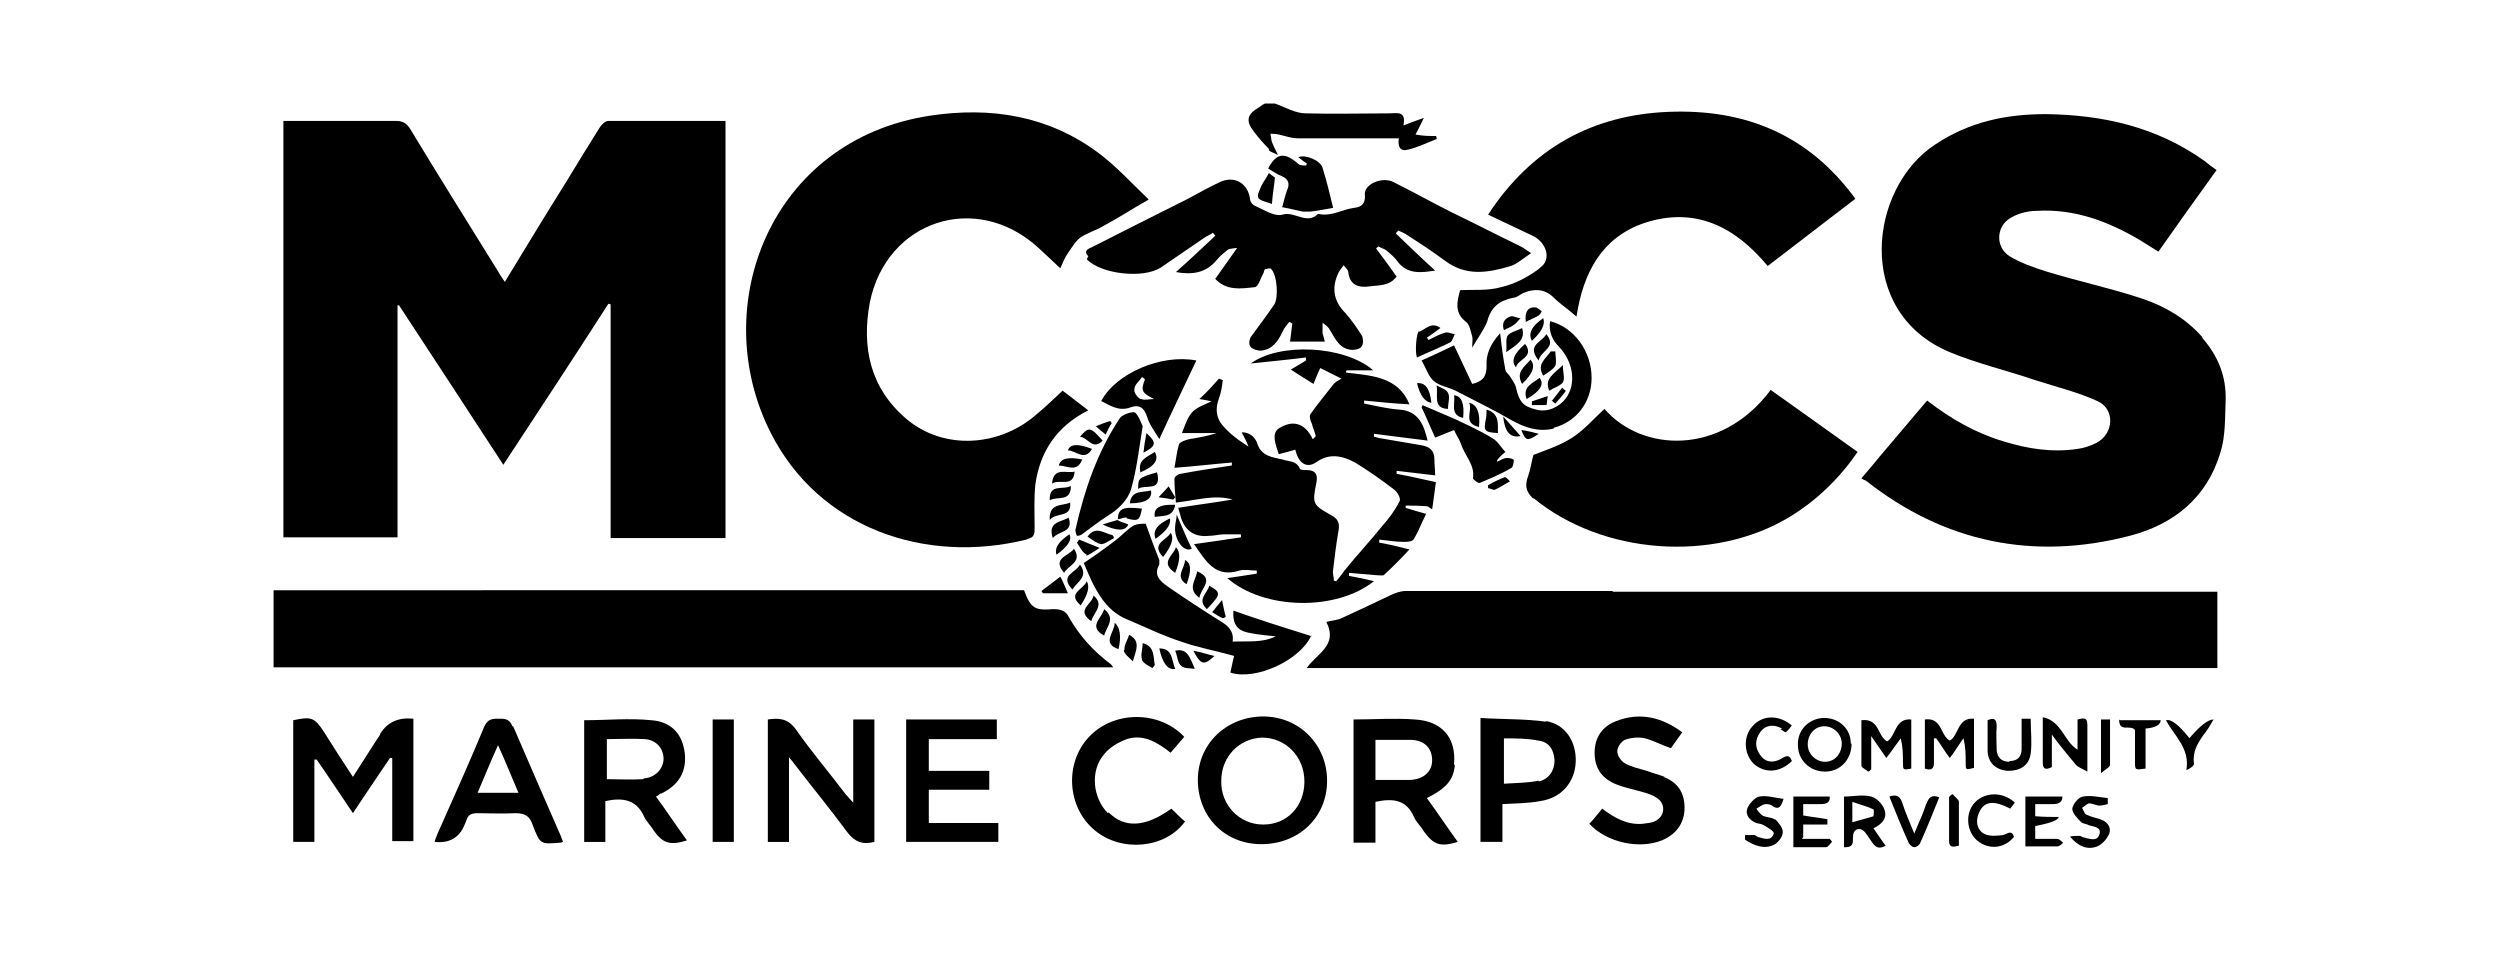 <?xml version="1.0" encoding="UTF-8"?> <svg xmlns="http://www.w3.org/2000/svg" id="Layer_1" data-name="Layer 1" version="1.1" viewBox="0 0 330.8 126.2"><defs><style> .cls-1 { fill: #000; stroke-width: 0px; } </style></defs><path class="cls-1" d="M147,87.9c-2.3-1.7-4.2-3.8-5.6-6.3-.4-.8-1.1-1-2-1-2.5.2-3-.1-3.9-2.5H37.7c-.5,0-1,0-1.5,0v10.2h111.1c-.2-.3-.3-.4-.4-.5Z"></path><path class="cls-1" d="M167.9,19.9c.2.2.6.3,1.2.6-.4-.8-.6-1.2-.8-1.7-.1-.3-.1-.7-.2-1.1.4,0,.7,0,1.1.1.9.2,1.7.5,2.5.5,3.9,0,7.9,0,11.8,0h1.6c-.2,1.1.2,1.8,1.2,1.5,1.3-.3,2.5-.9,3.8-1.4,0-.1,0-.3-.1-.4-.8,0-1.7,0-2.7-.2.4-.8.7-1.3,1.1-2.2-1.1.4-1.7.6-2.7,1,.4-2-.9-1.6-1.9-1.6-3.7,0-7.3.1-11,0-1.4,0-2.7-.8-4.1-1.3h-1.3c-.3.1-.5.3-.8.5-1.6.9-1.8,1.8-.7,3.2.6.8,1.3,1.6,2,2.3h0Z"></path><path class="cls-1" d="M52.5,40.4c.1,0,.2,0,.3,0,4.6,7,9.1,13.9,13.8,21.1,4.8-7.3,9.4-14.3,13.9-21.3.1,0,.2,0,.3.1v30.9h15.2V16c-5.3,0-10.4,0-15.5,0-.4,0-.8.4-1.1.8-1.5,2.4-3,4.8-4.5,7.3-2.7,4.3-5.3,8.6-8.1,13.2-.4-.6-.7-1-.9-1.4-3.9-6.3-7.8-12.5-11.6-18.8-.5-.8-1-1.1-1.9-1.1-4.5,0-9,0-13.5,0-.5,0-1,0-1.4,0v55.1h15.1v-30.8h0Z"></path><path class="cls-1" d="M291.4,44.6c-2.2-2.5-5-4.1-8-5.1-4.2-1.4-8.5-2.3-12.7-3.6-1.6-.5-3.3-1.1-4.8-2-1.9-1.2-1.8-4,.2-5.1,1-.6,2.3-.9,3.4-.9,5-.3,9.5,1.4,13.7,3.9.8.5,1.6,1,2.4,1.5,2.6-3.7,5.1-7.2,7.7-10.8-.6-.4-1.1-.8-1.6-1.2-6.3-4.5-13.4-6.1-21-6.2-5.2,0-10.1,1-14.6,4-8.8,5.7-10.8,22.2,1.9,27.5,3.6,1.5,7.5,2.4,11.3,3.7,2.8.9,5.7,1.6,8.3,2.8,2.3,1.1,2.1,4.3-.2,5.5-.8.4-1.7.7-2.5.8-3.3.5-6.6,0-9.8-1-3.7-1.1-7-3-10.1-5.4-2,2.4-4.1,4.8-6.1,7.2-.8,1-1.6,1.9-2.6,3.1.3.2.4.2.6.3,10.4,8.2,22.2,10.6,34.9,7.3,5.8-1.5,10.2-5,12-11,.7-2.2.6-4.6.7-6.9.1-3.2-1-5.9-3.1-8.3h0Z"></path><path class="cls-1" d="M136,71.3c.9-.2.9-.7.9-1.5,0-1.9-.1-3.8.1-5.7.6-4.3,2.8-7.7,7-9.8-1.2-.9-2.3-1.8-3.4-2.6-1.2,1.1-2.2,2.1-3.3,3-5,4.5-12.5,4.9-17.4.7-4.8-4.1-5.9-9.5-4.8-15.4,2.2-10.8,14-14.7,22.2-7.3.9.8,1.8,1.7,3,2.8.3-.7.6-1.4,1-2,.5-.7,1-1.6,1.7-2.1.9-.6,2-.9,3-1.5,1.9-1,3.7-2.2,6-3.5-2.4-2.3-4.4-4.5-6.7-6.2-6.6-4.9-14.2-6.1-22.2-4.9-21.2,3.2-29.6,25.3-21.1,42,6.4,12.6,20.4,17.4,33.8,14.1h0Z"></path><path class="cls-1" d="M213.4,78.2c-9.1,0-18.2,0-27.4,0-.7,0-1.5.3-2.1.6-2.1,1-4.2,2-6.4,3-.6.3-1.4.3-2,.5,1.6,3.1-1.3,4.2-2.6,6.1h120.5v-10.1h-80Z"></path><path class="cls-1" d="M203.6,35.6c-1.5,1.1-3.2,2-5,2.4-1.7.5-3.6.3-5.4.4-.4,1.5-.8,3,.8,4.2.5.4.6,1.3.8,1.9.1.4,0,.8,0,1.5.8-1.4,1.6-2.4,2-3.5.5-1.9,1.6-2.7,3.4-3.1.5,0,.9-.4,1.3-.6,1.5-.7,3-.5,4,.5.9.9,2,1.6,3.1,2.6.9-5.9,3.4-10.5,9-12.4,6.7-2.2,12,.5,16.3,5.7,3.9-3,7.7-5.9,11.6-8.9-6.2-8.5-14.6-11.9-24.7-11.5-10.2.4-18.2,4.9-23.9,13.6,2.1,1,4,1.9,5.9,2.8s2.5,3.2,1,4.2h0Z"></path><path class="cls-1" d="M189.5,67.4c.2-1.2.3-2.3.5-3.6-1.8-.4-3.5-.8-5.2-1.1,0-.1,0-.3,0-.4,1.7.2,3.3.4,5.1.6,0-.7-.1-1.4-.1-2.1,0-1.2-.6-1.7-1.8-1.9-1.8-.3-3.5-.6-5.3-.9-.3,0-.6-.2-.9-.2,0-.1,0-.3,0-.4,2.4.3,4.7.6,7.1.9-.5-2.1-1.2-3.9-3.7-4.1-1.6-.1-3.1-.5-4.7-.8,0-.1,0-.3,0-.4,2,.2,4,.4,6,.5-1.5-3.7-5.1-3.8-8.4-4.2,0-.1,0-.2.1-.3h3.5c-3.8-3.3-12.4-3.7-16.2-.9,2.7-.3,5-.5,7.3-.8,0,.1,0,.3,0,.4-.6.4-1.2.7-2,1.2,1.1.7,2,1.3,3,1.9.3-.7.5-1.3.9-2.1.8.4,1.8.9,2.8,1.4-.5.3-.9.5-1.1.8-1,1.3-2.1,2.6-3,3.9-.2.3,0,.9.2,1.3.1.5.4,1.1.5,1.6-.1.1-.2.3-.4.4-1.1-2.3-2.8-2.5-4.5-1.4-1,.7-.4,2.1,0,3.4.8-.2,1.5-.4,2.2-.6.4,1.8,1.5,2.5,2.7,1.7,1.8-1.3,3.5-.9,5.2,0,1.8,1.1,3.5,2.3,5.2,3.6.4.3.9,1.2.7,1.5-.6,1.2-1.4,2.3-2.3,3.3-1.6,2-3.4,3.9-5,5.9-.4.5-.7,1-1.1,1.4-.1,0-.2,0-.3-.1,0-.5-.2-.9-.1-1.4.2-1.7.4-3.4.7-5.1.2-1,0-1.6-.9-2.1-2.5-1.4-2.6-1.5-2-4.4.2-1.1-.2-1.6-1.3-1.6-.3,0-.9,0-.9-.2-.5-1.1-1.5-.9-2.3-1.2-1.3-.3-2.7-.4-3.3-2-.2-.7-.8-1.6-2.1-1.6.4.8.7,1.3.9,1.9-1.4-.9-2.6-1.8-3.5-2.9-.8-1-.9-2.2-.4-3.5.3-.8.4-1.6.5-2.4l-.5-.2c-.8.9-1.6,1.8-2.6,2.7.7.1,1.1.2,1.6.3-1,.5-2,.8-2.6,1.5-.6.7-.9,1.7-1.3,2.7h4.6c-1.2.4-2.4.6-3.6.8-.5.1-1.3.4-1.4.7-.3,1-.4,2.1-.6,3.1,2.7-.2,5.2-.5,7.6-.7,0,.1,0,.3,0,.4-.2,0-.5.1-.7.1-2,.3-4,.6-6.1,1-.3,0-.8.4-.8.6,0,1.1.1,2.2.2,3.2,2.7-.3,5.1-1.1,7.5-.4-2.4.4-4.8.7-7.2,1.1.2.7.3,1,.4,1.4.6,1.7,1.8,2.5,3.7,2.3.7,0,1.3-.2,2-.2.7,0,1.5,0,2.2,0v.4c-2,.3-4,.6-6.2.9,1.6,2.3,2.8,4.5,6,3.5.7-.2,1.5,0,2.3,0,0,.1,0,.3,0,.4-1.3.2-2.5.4-3.9.6,4.8,4.2,14.4,4.4,19.4.4-1.2-.3-2.2-.5-3.3-.7,0-.1,0-.3,0-.4,1.2.1,2.3.2,3.5.3.4,0,.9.1,1.1,0,1.1-1,2.2-2.1,3.4-3.4-1.6-.4-2.8-.7-4-.9,0-.1,0-.3,0-.4,1.1.1,2.1.3,3.2.3.5,0,1.2,0,1.4-.4.6-1,1-2.1,1.6-3.3-1-.3-1.8-.5-2.7-.8,0-.1,0-.2,0-.3.9,0,1.8,0,2.9.1h0Z"></path><path class="cls-1" d="M202.9,65.9c9.1,7.5,23.8,8.6,33.9,2.5,3.6-2.2,6.6-5.1,9-8.6-3.9-2.8-7.7-5.5-11.5-8.2-6.6,8.8-17.1,8.2-22,2.5-1.5,1.4-2.8,2.9-4.4,3.9-1.6,1-3.5,1.6-5,2.2-.3,1.1-.4,2-.7,2.8-.4,1.1-.4,2,.7,3h0Z"></path><path class="cls-1" d="M143.8,34.3c1.9,2,7.5,2.6,9.8,1.1,1.9-1.3,3.8-2.6,5.7-3.9.4-.3.8-.4,1.2-.7.1.1.2.3.3.4-1.7,1.6-3.4,3.2-5.2,4.8,2.2.4,4,.1,5.4-1.6.4-.5.9-.9,1.4-1.3.2-.2.6-.2,1.3-.3-1.1,1.6-2,2.8-2.9,4.1,1.5,1.6,3.4,1.3,5.2,1.1.5,0,.8-1.2,1.2-1.9,0-.1.1-.4.2-.5.3,0,.7-.2.8,0,.8.8,1,3.8.4,4.7-1,1.5-2.1,2.9-3.1,4.3-.2.3-.3,1.1,0,1.3.2.3.9.5,1.3.5,1.5-.1,2.3-1.2,2.9-2.5.2-.5.6-.9.9-1.3.1,0,.3.2.4.2-.1.8-.2,1.6-.3,2.4h4.6c-.1-.4-.2-.8-.3-1.1,0-.4,0-.9,0-1.4.4.3.8.6,1,1,.7,1.2,1.3,2.5,2.9,2.6.4,0,1.1-.1,1.3-.5.2-.3.2-1,0-1.4-.7-1.1-1.4-2.1-2.2-3-1.6-1.6-1.8-3.4-.9-5.3.2-.4.5-.7.7-1,.2.3.6.6.6.9.2,1.7,1.3,2.1,2.8,1.9,1.3-.2,2.6,0,3.6-1.3-.9-1.3-1.8-2.5-2.7-3.7,0-.1.2-.2.3-.3.3.2.7.3,1,.5.6.5,1.2,1,1.6,1.6,1.3,1.6,3,1.4,4.9,1.1-1.9-1.7-3.5-3.3-5.2-4.9,0-.1.2-.2.3-.4.4.2.8.3,1.2.6,1.7,1.1,3.4,2.2,5,3.4,2.8,2.1,5.7,1.6,8.7.7.9-.3,1.6-1,2.7-1.7-.6-.4-.9-.6-1.2-.8-3.1-1.5-6.2-3.1-9.3-4.6-2.6-1.3-5.1-2.7-7.7-4-1.5-.8-4,.3-3.8,1.7.1,1.2-.5,1.6-1.4,1.7-1.6.2-3,1.2-4.8.8-1.5,1.5-3.1-.4-4.7.1-1,.3-2.4-.6-3.5-1.1-.4-.1-.8-.6-.8-1-.3-2.1-2.1-3.1-4-2.2-1.5.7-2.9,1.5-4.4,2.3-4.2,2.1-8.4,4.2-12.5,6.3-.5.2-1.2.5-.5,1.2h0Z"></path><path class="cls-1" d="M173.6,84.2c-3.5-1.1-7-2.2-10.4-3.4-.1,1.9.5,2.7,2.4,3,1.1.2,2.2.3,3.2.4-1.8.9-3.7.6-5.7.7.2-1.4-.6-2.1-1.6-2.7-2.4-1.5-4.7-3-7-4.6-1-.7-1.9-1.5-1.1-2.9,0-.1,0-.4,0-.6-.6-1.5-1.2-3.1-1.8-4.8-.5,0-1.2,0-1.7.3-.8.5-1.5,1.3-2.3,1.9-1.3,1-2.7,2-4.2,3,.4.9.8,1.9,1.3,2.9,1,1.9,2.2,3.6,4.3,4.5,2.4,1,4.8,2.2,7.3,3,2.2.8,4.6,1.2,7,1.9-.2.7-.3,1.4-.5,2.2,3.4,1.1,9.3-1.7,10.7-4.9h0Z"></path><path class="cls-1" d="M50.3,97.2c-1.2,1.8-2.3,3.6-3.6,5.6-1.4-2.1-2.6-4-3.8-5.9-1.3-2-1.7-2.1-4.1-1.6v16.1h2.8v-10.9c0,0,.2,0,.3,0,1.6,2.3,3.1,4.6,4.8,7.1,1.7-2.6,3.3-4.9,4.9-7.3,0,0,.2,0,.3,0v11h2.8v-16.2c-1.9-.2-3.4.4-4.4,2h0Z"></path><path class="cls-1" d="M112.9,106.2c-.5-.5-.7-.8-1-1.1-2.2-2.9-4.5-5.6-6.6-8.6-1.1-1.5-2.3-1.5-3.7-1.3v16.2h2.8v-11.2c.4.5.6.7.8,1,2.3,3,4.7,5.9,6.9,8.9,1,1.3,2,1.7,3.6,1.3v-16.2h-2.8v11h0Z"></path><path class="cls-1" d="M167.2,94.8c-4.9,0-8.7,3.6-8.7,8.4,0,4.8,3.5,8.5,8.4,8.5,4.9,0,8.7-3.5,8.7-8.4,0-4.7-3.6-8.5-8.5-8.5ZM167.1,109.1c-3.1,0-5.6-2.6-5.5-5.8,0-3.2,2.4-5.6,5.4-5.7,3.1,0,5.6,2.5,5.6,5.8,0,3.3-2.3,5.7-5.4,5.7Z"></path><path class="cls-1" d="M192.4,101.1c.3-3.5-1.6-5.7-5.2-5.9-2.7-.2-5.3,0-8.1,0v16.3h2.9v-5.4c2.3-.5,4.1-.3,5.1,2,.3.7.9,1.2,1.3,1.9,1.3,1.8,2.2,2.1,4.5,1.4-1.4-1.9-2.7-3.9-4.1-5.8,2.6-1.3,3.5-2.4,3.7-4.3h0ZM186.6,103.2c-1.5,0-3,0-4.6,0v-5.3c1.7,0,3.2,0,4.8,0,1.8.1,2.7,1.2,2.7,2.7,0,1.5-1.1,2.5-2.9,2.6h0Z"></path><path class="cls-1" d="M87.5,105c2.3-1.1,3.4-2.9,3.1-5.4-.3-2.4-1.7-4.1-4.4-4.3-3-.3-5.9,0-8.9,0v16.1h2.8v-5.4c2.3-.5,4.1-.2,5.1,2,.3.7.9,1.2,1.3,1.9,1.2,1.7,2.2,2,4.4,1.3-1.4-1.9-2.7-3.9-4.1-5.8.3-.1.4-.3.6-.4h0ZM85.1,103.1c-1.6.1-3.2,0-4.8,0v-5.3c1.7,0,3.3-.1,5,0,1.6.1,2.5,1.3,2.5,2.6,0,1.3-1.1,2.5-2.6,2.6Z"></path><path class="cls-1" d="M123,104.5h7.9v-2.5h-8v-4.2h9v-2.6h-12v16.2h12.2v-2.5h-9.2v-4.4h0Z"></path><path class="cls-1" d="M205.6,56.6c3-.8,5-3.4,5-6.6,0-3.5-2.3-6.7-5.5-7.5-.2,1.4.3,2.5,1.2,3.4,1.9,2,2.3,4.9.9,6.8-.9,1.2-2.5,1.9-3.9,1.5-1.8-.4-2.3-1.1-2.7-2.9-.1-.5-.5-1-.8-1.5-.2-.3-.5-.5-.6-.8-.3-1.6-.5-3.1-.7-4.9-1.3,1.4-1.9,2.8-1.8,4.4,0,1.4-.6,2-1.9,2.3-.8-1.7-1.6-3.4-2.4-5.1-1.5.7-2.7,1.3-4.3,2,.6,1,.9,2.1,1.6,2.7.8.7,1.9.8,2.9,1.3,2.5,1.3,5,2.5,7.4,3.9,1.8,1,3.6,1.6,5.6,1.1h0Z"></path><path class="cls-1" d="M67.8,96.1c-.4-1.1-1.2-1-2-1-.9,0-1.3.2-1.7,1-2,4.8-4.1,9.5-6.2,14.2-.1.3-.3.7-.4,1.1,1.9.2,3.2-.5,3.9-2.1.1-.2.2-.5.3-.7.2-.8.7-1,1.5-1,1.6,0,3.3.1,5,0,1.3,0,1.9.4,2.3,1.6,1,2.6,1,2.5,3.7,2.3,0,0,0,0,.3-.1-.1-.3-.2-.5-.3-.8-2.1-4.8-4.2-9.6-6.3-14.5h0ZM63.2,104.9c.9-2.1,1.7-4.1,2.7-6.3,1,2.2,1.8,4.2,2.7,6.3h-5.4,0Z"></path><path class="cls-1" d="M204.6,95.5c-2.8-.4-5.7-.3-8.7-.5v16.4h2.9v-5c1.8-.1,3.4-.1,5-.4,2.8-.4,4.6-2.5,4.7-5.2.1-2.7-1.4-5-4-5.4h0ZM203.6,103.3c-1.5.3-3,.3-4.6.4v-6c1.6,0,3.1,0,4.6.3,1.4.2,2,1.2,2.1,2.6,0,1.3-.7,2.5-2.1,2.8h0Z"></path><path class="cls-1" d="M220.3,102.8c-.8-.3-1.6-.5-2.4-.8-1-.3-2-.5-2.9-1-.5-.3-1-1-1-1.6,0-.5.5-1.3,1-1.5.8-.3,1.9-.4,2.7-.2,1.1.3,2.2.9,3.4,1.3.5-.7.9-1.3,1.5-2.1-2.7-2-5.6-2.7-8.7-1.5-1.9.7-2.9,2.2-2.9,4.2,0,2,.9,3.4,2.9,4.2,1,.4,2,.6,3.1.9.7.2,1.5.4,2.1.8,1.3.7,1.3,2.4,0,3.1-.5.3-1.1.3-1.7.4-2.1.2-3.8-.8-5.4-2-.6.7-1.1,1.4-1.7,2,2.3,2.5,6.6,3.4,9.6,2.2,1.9-.8,3-2.3,3-4.3,0-2-.9-3.4-2.8-4.1h0Z"></path><path class="cls-1" d="M146.6,107.6c-2-2-2.4-5.6-.5-7.8.7-.9,1.9-1.6,3-2,2.2-.7,4,.4,5.8,1.8.7-.8,1.2-1.4,1.8-2.1-3.3-3.5-9.3-3.5-12.6,0-3.3,3.5-2.9,9.4.8,12.4,3.5,2.9,9.3,2.4,11.9-1.2-.6-.5-1.2-1.1-1.8-1.7-3.5,2.5-6.2,2.6-8.3.5h0Z"></path><path class="cls-1" d="M150.2,54.6c-.3-.2-1.6.2-2,.7-3,4.5-4.7,9.5-5.9,14.8,0,.3.1.6.2.8.3,0,.6-.1.8-.3,1.1-.8,2.1-1.6,3.2-2.3,1.5-.9,2.8-2.2,3.2-3.7.7-2.5,1-5.1,1.5-8.2-.2-.4-.5-1.4-1.1-1.9h0Z"></path><path class="cls-1" d="M145.6,53c1.2.6,2.4,1.5,4,.9,1.1-.4,1.8,0,2.2,1.3.3,1,1,1.9,1.6,2.9,1.7-3.7,3.3-7,4.9-10.4-4.6-.9-10.7,1.7-12.6,5.4h0ZM150.9,52.8c-.4-.2-.9-.9-.8-1.3,0-.6.7-1.1,1-1.6.1,0,.3.2.4.3-.6,1.5-.4,1.8,1.2,2.6-.6,0-1.2.2-1.7,0Z"></path><path class="cls-1" d="M94.3,111.4h2.8v-16.2h-2.8v16.2Z"></path><path class="cls-1" d="M200.3,60.9c0-.2-.6-.3-.9-.3-.4,0-.9.3-1.3.5v-.2c.2-.3.6-.7,1.1-1.1-.6-.6-1-1.4-1.7-1.8-1.6-1-3.4-1.8-5.1-2.6-1.4-.6-2.8-1.2-4.2-1.8,0,.1,0,.2-.1.3.6,1.2,1.1,2.5,1.8,4,.8-.3,1.7-.7,2.5-1,.3.7.7,1.2.9,1.8.5,1.6,1.9,2.8,1.6,4.6,0,.1.7.7.9.6,1.4-.6,2.9-1.2,4.2-2,.2-.1.3-.7.3-1h0Z"></path><path class="cls-1" d="M169.6,27.4c1,.2,1.9.4,2.8.6.3,0,.7,0,1,0,.9-.1,1.9-.3,3-.5-.4-1.6-.8-3.4-1.4-5.3-.3-1-2.3-1.8-3.2-1.4.4.3.7.6,1.1.8,0,.1,0,.2-.1.3-.3,0-.8,0-1-.2-1.8-1.6-2.9-1.5-4,.6.7.4,1.2.8,1.8,1,.9.4,1.1,1,.7,1.9-.3.8-.5,1.7-.6,2.1h0Z"></path><path class="cls-1" d="M251.8,100.9c0,1,0,1,1.1.8v-6.5c-2.2-.2-2,2.2-3.2,2.9-1.3-.7-1-3.1-3.4-2.8,0,2,0,4,0,6,0,.3.6.5.9.8.1,0,.3-.2.4-.3v-4.4c.8,1.2,1.4,2,2,2.9.7-.9,1.3-1.8,1.9-2.6.3,1.1.3,2.2.3,3.2h0Z"></path><path class="cls-1" d="M261.2,95.1c-2.2-.2-2,2.2-3.2,2.9-1.3-.7-1-3.1-3.3-2.8v6.5c.9.3,1.2,0,1.2-.8,0-1.1,0-2.2,0-3.2,0,0,.2,0,.3,0,.6.8,1.1,1.7,1.8,2.6.7-.9,1.2-1.8,1.8-2.6.3,1.1.3,2.2.3,3.2,0,1,0,1,1.1.7v-6.5h0Z"></path><path class="cls-1" d="M271.5,101.6v-4.4c1.1,1.5,2.1,2.7,3.1,3.9.3.4.9.6,1.6,1,0-2.4,0-4.3,0-6.2,0-1-.5-.9-1.3-.7v4c-1.8-1.1-2.1-3.8-4.6-4.3,0,2.2,0,4.1,0,6,0,.9.4,1,1.2.6h0Z"></path><path class="cls-1" d="M244.9,98.4c0-2-1.6-3.4-3.5-3.4-2,0-3.6,1.6-3.5,3.6,0,2,1.6,3.5,3.6,3.5,2,0,3.5-1.6,3.5-3.7h0ZM239.2,98.5c0-1.3.9-2.4,2.2-2.4,1.2,0,2.3,1,2.3,2.3,0,1.3-.9,2.4-2.2,2.4-1.2,0-2.3-1-2.3-2.3h0Z"></path><path class="cls-1" d="M249.3,107c-.3-.7-1-1.4-1.7-1.6-1.2-.3-2.4,0-3.6,0v6.7c2,.1.6-1.6,1.6-2.3.9-.4,1.3.5,1.8,1.2.5.7.9,1.6,2.1.9-.5-.7-1-1.4-1.6-2.3,1.2-.6,1.9-1.4,1.4-2.6ZM245.1,108.8v-2.7c1.1.4,2,.6,2.8,1,.1,0,0,.9,0,.9-.9.3-1.8.5-2.8.8h0Z"></path><path class="cls-1" d="M238.6,110.8c0-.6,0-1.1,0-1.7h3.2c0-.3,0-.7,0-.7-1.1-.2-2.1-.3-3.2-.5v-1.5h2.3c.9,0,1.3-.3,1.2-1h-4.8v6.7c1.5,0,2.9,0,4.3,0,.3,0,.6-.5.8-.7,0-.1-.2-.3-.3-.4h-3.7,0Z"></path><path class="cls-1" d="M269.3,110.9v-1.6c2.1-.4,3.1-.8,3.1-1.2-1,0-2.1,0-3.1-.1v-1.6h2.3c.9,0,1.3-.3,1.3-1h-4.9v6.6c1.6,0,2.9,0,4.2,0,.3,0,.6-.3.8-.5-.3-.2-.5-.5-.8-.5-1,0-1.9,0-2.9,0h0Z"></path><path class="cls-1" d="M265.9,100.8c-1,0-1.6-.5-1.7-1.5,0-1.1-.1-2.1,0-3.2,0-.9-.3-1.2-1.2-.8,0,1.4,0,2.7,0,4,0,1.6,1.1,2.6,2.7,2.7,1.6,0,2.8-.7,3-2.3.2-1.5,0-3,0-4.6h-1.2c0,1.4,0,2.7,0,4,0,1-.5,1.6-1.6,1.6h0Z"></path><path class="cls-1" d="M234.9,108.5c-.4-.4-1.2-.3-1.7-.6-.3-.2-.6-.6-.8-.9.4-.2.7-.5,1.2-.6.3,0,.7,0,1,.3.8.5,1.1,0,1.4-1-1.1-.1-2.2-.5-3.2-.3-.6.1-1.4,1-1.6,1.6-.3.9.4,1.6,1.2,1.9.3.1.7.1,1,.3.5.3,1.4.8,1.3,1.1-.3,1-1.2.7-1.9.5-.2,0-.4-.2-.6-.3-.4,0-.9,0-1.3,0,0,.2,0,.4,0,.6,1.2.8,2.5,1.3,3.8.7.6-.3,1.2-1.1,1.2-1.7,0-.6-.6-1.3-1.1-1.8h0Z"></path><path class="cls-1" d="M277.9,108.4c-.6-.2-1.2-.3-1.8-.6-.3-.1-.4-.6-.6-.9.3-.2.6-.5.9-.6.4,0,.8.2,1.3.3.4,0,.8-.1,1.2-.2,0-.3,0-.6,0-.8-1.1-.1-2.2-.4-3.3-.2-.6.1-1.3,1-1.4,1.6,0,.6.7,1.3,1.2,1.8.2.2.7.2,1,.4.6.2,1.7.2,1.4,1.2-.3,1-1.3.6-2.1.4-.2,0-.3-.2-.5-.2-.4,0-.9,0-1.3.1,1.1,1.3,2.3,1.8,3.6,1.3.7-.3,1.3-1,1.6-1.7.3-.9-.3-1.6-1.2-1.9h0Z"></path><path class="cls-1" d="M235.6,96.5c.2.1.4.3.7.4.2-.2.3-.3.4-.4.1-.1.2-.3.4-.5-1.8-1.5-4-1.4-5.3.2-1.2,1.4-1,3.7.3,4.9,1.5,1.3,3.5,1.1,5-.4-.3-.9-.8-.7-1.4-.3-1.1.6-2.1.5-2.8-.5-.7-1-.7-2,0-3,.7-1,1.8-1.1,2.9-.5h0Z"></path><path class="cls-1" d="M266,107c.2-.3.4-.5.6-.8-1.6-1.5-4-1.4-5.3,0-1.3,1.4-1.1,3.8.3,5,1.5,1.3,3.7,1.1,4.9-.5-.4-1-.9-.3-1.5-.2-.8.1-1.8.2-2.5-.2-.9-.5-1.1-1.6-.7-2.6.6-1.6,1.8-1.9,4-.8h0Z"></path><path class="cls-1" d="M254.9,106.3c-.4,1.3-1,2.5-1.6,4-.6-1.5-1.2-2.8-1.6-4.1-.3-.9-.8-1.1-1.7-.8.8,2,1.6,4,2.5,6,.1.3.5.7.8.7.3,0,.7-.3.8-.6.9-2,1.7-4,2.5-6-1-.4-1.4,0-1.7.9h0Z"></path><path class="cls-1" d="M289.8,97.8c-1.4-1.8-2.5-2.7-3.2-2.5,1.1,2.1,3.2,3.7,2.7,6.6.5-.2,1.1-.6,1-.9-.2-1.5.5-2.7,1.3-3.8.5-.6.9-1.3,1.3-2-.7,0-1.8.8-3.3,2.6h0Z"></path><path class="cls-1" d="M280.4,95.2c0,1.8,1.5.6,2.1,1.4,0,1.3,0,2.7,0,4.2,0,1.1,0,1.1,1.4.9v-5.3c1.3-.1,2-.5,2-1.1h-5.4,0Z"></path><path class="cls-1" d="M187.8,43.8c-.4.1-.6,2.9-.3,3.5,1.5-.7,3-1.3,4.4-2,.3-.2.4-.7.6-1.1-.4,0-.9-.3-1.2-.2-.8.2-1.5.6-2.3,1,0-.1-.1-.2-.2-.3.6-.4,1.1-.8,1.8-1.3-1.2-.9-2,.2-2.8.5h0Z"></path><path class="cls-1" d="M278,95.2v7.1c.6-.5,1.2-.8,1.2-1.1,0-2,0-4,0-6h-1.2,0Z"></path><path class="cls-1" d="M258.3,105.1c-.1.1-.3.2-.4.4,0,1.9,0,3.8,0,5.7,0,1,.5.9,1.3.7,0-2,0-3.9,0-5.8,0-.3-.5-.6-.8-1h0Z"></path><path class="cls-1" d="M166.5,26.2c.3.4,1.1.5,1.8.8.1-1.4.3-2.4.4-3.5-.3-.2-.5-.4-.8-.6-.3.6-.7,1.1-1,1.7-.2.5-.6,1.3-.4,1.5h0Z"></path><path class="cls-1" d="M138,78.5h3.3c-.4-.9-.7-1.7-1-2.2-.9.7-1.7,1.3-2.5,1.9l.2.3h0Z"></path><path class="cls-1" d="M155.5,69.6c-.2,1.8,1.2,3.6,2.2,3-.7-1.4-1.3-2.9-2-4.5,0,.6-.2,1.1-.2,1.5Z"></path><path class="cls-1" d="M202.7,45.1c1.3-1.2,1.8-2.2,1.5-3-1.6,1.1-2,2.1-1.5,3Z"></path><path class="cls-1" d="M150.9,62.5c1.9-.8,2.5-1.7,1.9-2.7-1,.7-2.3,1-1.9,2.7Z"></path><path class="cls-1" d="M155.5,88.5c-.5-1.2-.3-2.7-2.1-2.7.4,1.9,1.1,2.9,2.1,2.7Z"></path><path class="cls-1" d="M203.7,50c-.8.7-2.3,1.1-1.7,2.8,1.8-1,2.4-2,1.7-2.8Z"></path><path class="cls-1" d="M205,51.7c.6-.4,1.4-.6,1.8-1.1.3-.5,0-1.3,0-2.3-1.2,1.2-2.5,1.8-1.8,3.4h0Z"></path><path class="cls-1" d="M199.5,44.4c-.3.4-.1,1.3-.2,2.2,1.4-1,2.6-1.6,2.1-3.2-.7.4-1.5.5-1.9,1h0Z"></path><path class="cls-1" d="M202.5,47.6c-.7.9-2,1.6-1.1,3.2,1.5-1.4,1.8-2.5,1.1-3.2Z"></path><path class="cls-1" d="M154.8,68.6c-1.7.8-2.3,1.6-1.9,2.7,1.4-1,2.1-1.9,1.9-2.7Z"></path><path class="cls-1" d="M147.4,71.2c0-.1-.1-.3-.2-.4-1.1-.2-2.2-1.3-3.3.2.6.4,1.2.9,1.8,1,.5,0,1.1-.5,1.7-.8h0Z"></path><path class="cls-1" d="M149.1,68.6c1.5.4,1.7.3,2-1.3-2.6-.3-3.1,0-3.2,1.4.4,0,.8-.3,1.2-.2Z"></path><path class="cls-1" d="M147.9,68.8h0c-.7.2-1.4.4-2,.6,1.9.9,3,.9,3.4,0-.4-.2-.9-.3-1.3-.5h0s0,0,0,0h0Z"></path><path class="cls-1" d="M152.3,64.9c-1.1.3-2.6-.1-2.8,1.7,2.1,0,3-.6,2.8-1.7Z"></path><path class="cls-1" d="M196.7,54.2c0,.5,0,.9-.1,1.3-.3,1.5-.2,1.7,1.6,1.8,0-1.3.2-2.6-1.5-3.1h0Z"></path><path class="cls-1" d="M205.2,46.5c-.7,1-1.9,1.7-1,3.2.6-.4,1.3-.8,1.6-1.3.2-.5,0-1.3,0-1.9-.2,0-.3,0-.5,0Z"></path><path class="cls-1" d="M148.7,86c0,.5.7,1,1.2,1.5.4-1.4,1.1-2.7-.5-3.5-.2.7-.7,1.4-.6,2Z"></path><path class="cls-1" d="M155.5,86.1c.3.7.3,1.6.8,2,.4.4,1.2.3,1.8.4-.6-1.3-.9-2.8-2.6-2.4Z"></path><path class="cls-1" d="M189.4,53.3c-.2-1.9-.8-2.7-1.9-2.6.4,1.7,1.1,2.5,1.9,2.6Z"></path><path class="cls-1" d="M151.1,87.3c.2.5.9.8,1.4,1.1.1-.1.2-.3.3-.4-.2-1.1,0-2.5-1.6-2.9,0,.8-.3,1.5-.1,2.1h0Z"></path><path class="cls-1" d="M195.7,56.5c.2-1.9-.3-3-1.3-3.2.5,1.1-.9,2.7,1.3,3.2Z"></path><path class="cls-1" d="M160,77.5c-.2,1-1.7,1.8-.3,3.1,1.9-2,1.9-2.2.3-3.1Z"></path><path class="cls-1" d="M152.8,68.4c1.1-.2,2.4.1,2.7-1.6-2-.1-2.9.4-2.7,1.6Z"></path><path class="cls-1" d="M148,85.9c.4-1.7.2-2.9-.5-3.5,0,1.3-1.8,2.7.5,3.5Z"></path><path class="cls-1" d="M146.1,84.1c.3-1.2,1.6-2.2,0-3.5-.3,1.2-2.2,2.3,0,3.5Z"></path><path class="cls-1" d="M203.6,47.7c.2-1.3,2.5-1.7,1-3.5-.5,1.1-2.7,1.4-1,3.5Z"></path><path class="cls-1" d="M153.1,62.5c-2.5.7-2.5.8-2.5,2.2.9-.7,3.2.5,2.5-2.2Z"></path><path class="cls-1" d="M158.4,75.6c-.1,1.1-1.4,2.3.3,3.5.2-1.3,2.1-2.5-.3-3.5Z"></path><path class="cls-1" d="M142.1,72.6c-.6,1-3,1.2-1.3,3.2.5-1,2.5-1.4,1.3-3.2Z"></path><path class="cls-1" d="M154.9,70.5c-.5,1-2.7,1.4-1,3.2,1.1-1.4,1.5-2.5,1-3.2Z"></path><path class="cls-1" d="M200.6,48.6c.2-1.1,2.5-1.3,1.2-3.1-1.5,1.3-1.9,2.3-1.2,3.1Z"></path><path class="cls-1" d="M142.9,57.8c1,0,1.7,1.9,3,.5-1.6-1.8-1.8-1.9-3-.5Z"></path><path class="cls-1" d="M193.6,55.3c.2-1.9-.2-2.9-1.2-3,.2,1.1-.6,2.6,1.2,3Z"></path><path class="cls-1" d="M155.5,75.8c.7-1.7.7-2.8.1-3.4-.3,1.1-2.2,2-.1,3.4Z"></path><path class="cls-1" d="M191.6,54.1c0-.8.3-1.6,0-2.1-.2-.5-1-.7-1.5-1,.2,1.3-.5,3,1.4,3.1Z"></path><path class="cls-1" d="M141.5,70.7c-1.5,1-2,1.9-1.7,2.7,1.5-1.1,2.1-2,1.7-2.7Z"></path><path class="cls-1" d="M143,80.1c1-1.5,1.2-2.5.8-3.2-.4,1.1-2.7,1.6-.8,3.2Z"></path><path class="cls-1" d="M142.9,74.7c-.5,1.1-2.8,1.4-1,3.3.6-1,2.2-1.7,1-3.3Z"></path><path class="cls-1" d="M157,77.3c.7-1.8.6-2.8-.2-3.2,0,1.1-1.4,2.2.2,3.2Z"></path><path class="cls-1" d="M141.3,59.6c1.1,0,2.2,1.5,3.2-.2-1.8-.7-2.9-.7-3.2.2Z"></path><path class="cls-1" d="M198.9,55.1c.2,2,.9,2.9,2.3,2.6-.9-1-1.6-1.8-2.3-2.6Z"></path><path class="cls-1" d="M140.1,61.6c1.1,0,2.4,1,3.1-.8-1.9-.4-2.9-.1-3.1.8Z"></path><path class="cls-1" d="M141.4,68.5c-1,.6-2.8.5-2.1,2.7.8-1,2.8-.7,2.1-2.7Z"></path><path class="cls-1" d="M144.4,82.2c.3-1.2,1.8-2.1.3-3.4-.2,1.2-2.4,1.9-.3,3.4Z"></path><path class="cls-1" d="M138.9,68.8c.9-1.1,2.9-.2,2.7-2.3-1.1.5-2.8,0-2.7,2.3Z"></path><path class="cls-1" d="M139.2,64c1-.7,2.8.6,3-1.6-1.1.3-2.8-.7-3,1.6Z"></path><path class="cls-1" d="M141.7,64.3c-1,.6-2.9-.4-2.8,1.9,1-.6,2.8.3,2.8-1.9Z"></path><path class="cls-1" d="M143.7,73.5c.2.1,1-.5,1.8-1-1.2-.5-2-.8-2.7-1.1l-.3.4c.4.6.7,1.3,1.3,1.6Z"></path><path class="cls-1" d="M199.8,41.9c-.8.3-1.1.9-.8,1.8.5-.3.9-.4,1.3-.7.3-.2.6-.6.9-.9-.5,0-1-.4-1.4-.2Z"></path><path class="cls-1" d="M199.2,63.1c-.8.3-1.6.7-2.3,1.1,0,.1,0,.2,0,.4.3,0,.7.3.9.2.7-.3,1.4-.8,2-1.1-.2-.2-.5-.6-.6-.5h0Z"></path><path class="cls-1" d="M201.9,42.6c.5-.3,1.1-.5,1.6-.8.2-.1.4-.4.5-.6-.2-.2-.5-.4-.7-.5-1.1-.2-1.6.6-1.4,1.9h0Z"></path><path class="cls-1" d="M160.7,86.8c-.9-.2-1.7-.5-2.8-.7,1,1.9,1.4,2,2.8.7Z"></path><path class="cls-1" d="M154.6,64.4c-.4.4-.8.9-1.3,1.4.9.1,1.4.2,1.9.3.1,0,.2-.2.3-.3-.3-.5-.6-1-.9-1.5Z"></path><path class="cls-1" d="M162.2,81.6c-.2-.6-.3-1.3-.5-2.2-.6.7-.9,1.1-1.3,1.6.5.3.9.6,1.4.8.1,0,.3-.1.4-.2h0Z"></path><path class="cls-1" d="M151.7,57.3c-.2,1-.3,1.7-.4,2.6,1.7-.9,1.8-1.3.4-2.6Z"></path><path class="cls-1" d="M204.6,53.6c.1,0,.1-.7.2-1.2-.8.3-1.5.5-2.1.7,0,.2,0,.3,0,.5.6,0,1.3,0,1.9,0Z"></path><path class="cls-1" d="M146.3,57.5c.3-.6.5-1.1.8-1.5,0,0-.1-.2-.2-.3-.6.2-1.2.4-1.9.7.6.5.9.8,1.3,1.1Z"></path><path class="cls-1" d="M203.6,57.4c-.8-.2-1.5-.4-2.3-.5.6,1.5.8,1.5,2.3.5Z"></path><path class="cls-1" d="M205.3,53c.2.1.3.3.5.4.5-.6,1-1.1,1.4-1.7-.2-.1-.4-.3-.5-.4l-1.4,1.8Z"></path></svg> 
